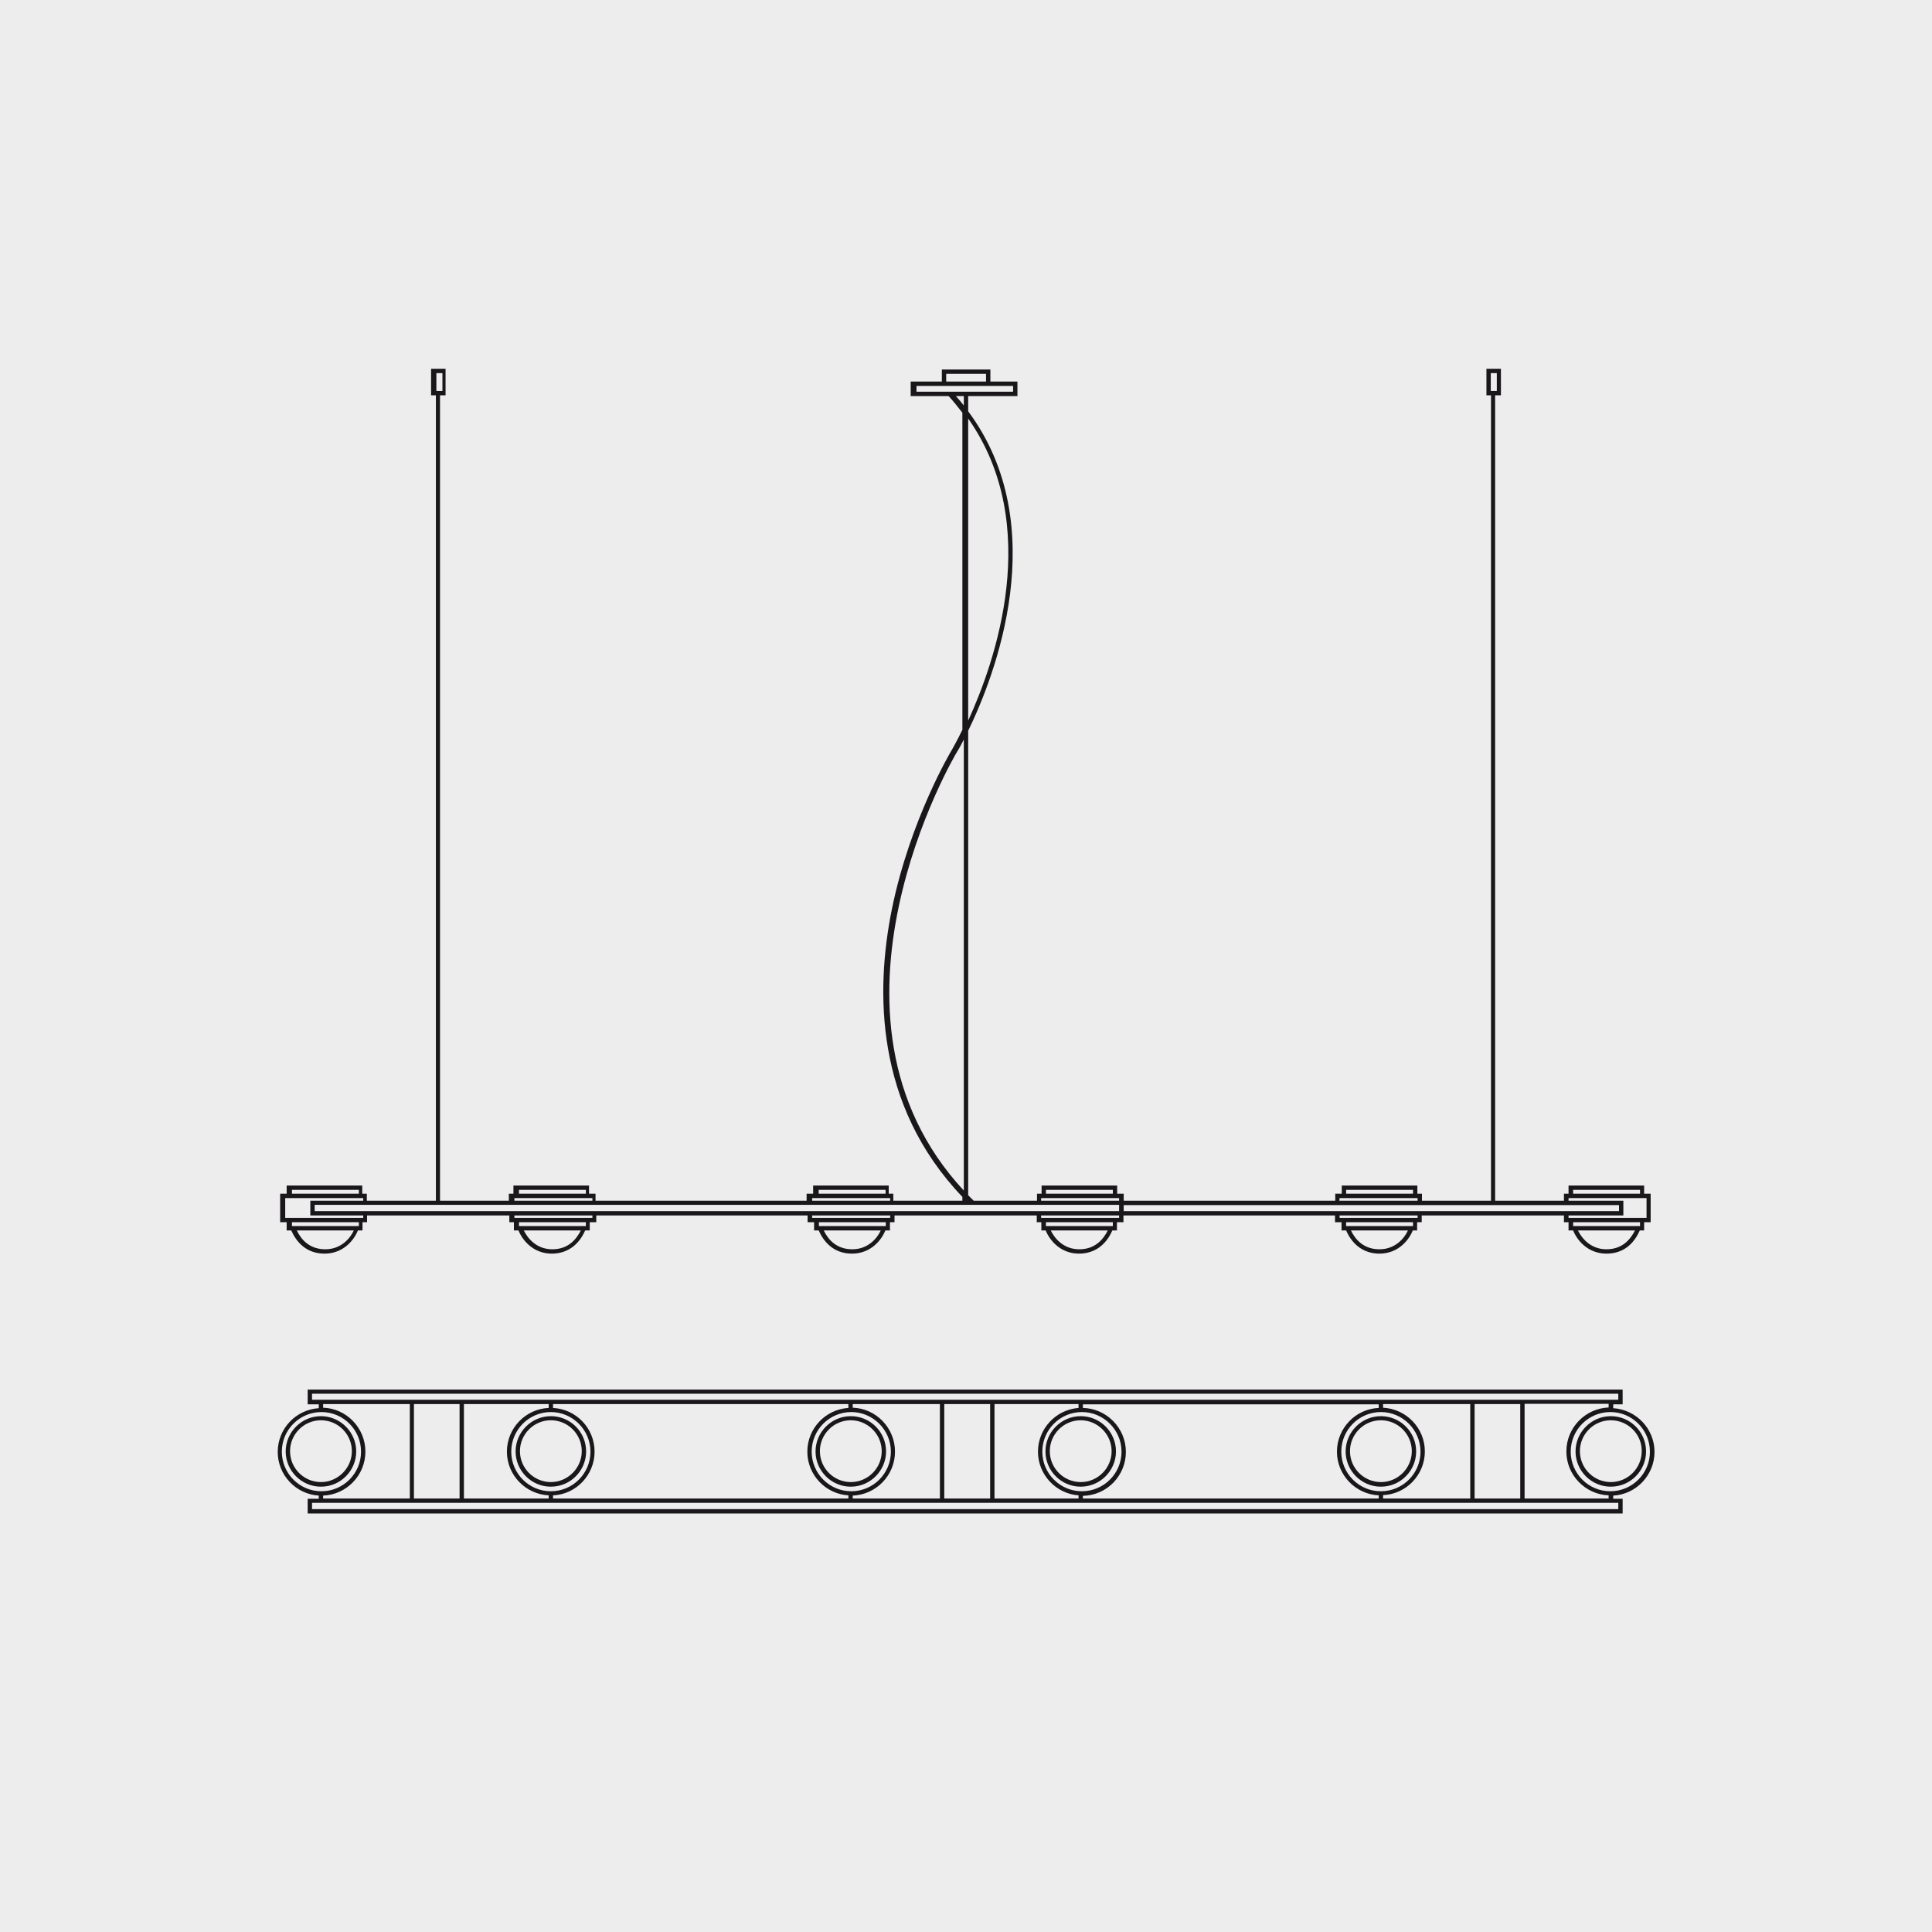 <?xml version="1.0" encoding="utf-8"?>
<!-- Generator: Adobe Illustrator 24.3.0, SVG Export Plug-In . SVG Version: 6.00 Build 0)  -->
<svg version="1.1" id="Ebene_1" xmlns="http://www.w3.org/2000/svg" xmlns:xlink="http://www.w3.org/1999/xlink" x="0px" y="0px"
	 viewBox="0 0 800 800" style="enable-background:new 0 0 800 800;" xml:space="preserve">
<style type="text/css">
	.st0{fill:#EDEDED;}
	.st1{fill:#1A171B;}
</style>
<rect class="st0" width="800" height="800"/>
<path class="st1" d="M671.9,626.7H127.4v-6.1h4.6v-1.3c-9.5-0.6-17-8.5-17-18.1c0-9.6,7.5-17.5,17-18.1v-1.6h-4.6v-6.1h544.5v6.1
	h-3.9v1.6c9.5,0.6,17.1,8.5,17.1,18.1c0,9.6-7.6,17.6-17.1,18.1v1.3h3.9V626.7z M129.2,624.9h540.9v-2.6H129.2V624.9z M631.3,620.5
	h34.8v-1.3c-9.7-0.4-17.5-8.4-17.5-18.2c0-9.8,7.8-17.8,17.5-18.2v-1.5h-34.8V620.5z M610.6,620.5h18.9v-39.1h-18.9V620.5z
	 M572.7,620.5h36.1v-39.1h-36.1v1.5c9.6,0.5,17.3,8.4,17.3,18.1c0,9.7-7.7,17.7-17.3,18.1V620.5z M448.4,620.5h122.5v-1.3
	c-9.6-0.5-17.3-8.4-17.3-18.1c0-9.7,7.7-17.7,17.3-18.1v-1.5H448.4v1.5c9.8,0.2,17.8,8.3,17.8,18.2c0,9.9-7.9,18-17.8,18.2V620.5z
	 M411.8,620.5h34.8v-1.3c-9.4-0.7-16.8-8.6-16.8-18.1c0-9.5,7.4-17.4,16.8-18.1v-1.6h-34.8V620.5z M391,620.5H410v-39.1H391V620.5z
	 M353.1,620.5h36.1v-39.1h-36.1v1.5c9.7,0.3,17.5,8.4,17.5,18.2c0,9.8-7.8,17.8-17.5,18.2V620.5z M229,620.5h122.3v-1.3
	c-9.5-0.6-17-8.5-17-18.1c0-9.6,7.5-17.5,17-18.1v-1.6H229v1.6c9.6,0.5,17.2,8.4,17.2,18.1c0,9.7-7.7,17.7-17.2,18.1V620.5z
	 M192.1,620.5h35.1v-1.3c-9.6-0.5-17.3-8.4-17.3-18.1c0-9.7,7.7-17.7,17.3-18.1v-1.6h-35.1V620.5z M171.4,620.5h18.9v-39.1h-18.9
	V620.5z M133.8,620.5h35.9v-39.1h-35.9v1.5c9.7,0.3,17.5,8.4,17.5,18.2c0,9.8-7.8,17.8-17.5,18.2V620.5z M666.8,584.7
	c-9,0-16.4,7.3-16.4,16.4c0,9,7.3,16.4,16.4,16.4c9,0,16.4-7.3,16.4-16.4C683.2,592.1,675.9,584.7,666.8,584.7z M448,584.7
	c-9,0-16.4,7.3-16.4,16.4c0,9,7.3,16.4,16.4,16.4c9,0,16.4-7.3,16.4-16.4C464.4,592.1,457,584.7,448,584.7z M352.5,584.7
	c-9,0-16.4,7.3-16.4,16.4c0,9,7.3,16.4,16.4,16.4c9,0,16.4-7.3,16.4-16.4C368.9,592.1,361.5,584.7,352.5,584.7z M228.1,584.7
	c-9,0-16.4,7.3-16.4,16.4c0,9,7.3,16.4,16.4,16.4c9,0,16.4-7.3,16.4-16.4C244.5,592.1,237.1,584.7,228.1,584.7z M133.1,584.7
	c-9,0-16.4,7.3-16.4,16.4c0,9,7.3,16.4,16.4,16.4c9,0,16.4-7.3,16.4-16.4C149.5,592.1,142.2,584.7,133.1,584.7z M571.8,584.7
	c-9,0-16.4,7.3-16.4,16.4c0,9,7.3,16.4,16.4,16.4c9,0,16.4-7.3,16.4-16.4C588.2,592.1,580.8,584.7,571.8,584.7z M129.2,579.6h540.9
	v-2.5H129.2V579.6z M667,615.6c-8.1,0-14.6-6.6-14.6-14.6s6.6-14.6,14.6-14.6c8.1,0,14.6,6.6,14.6,14.6S675.1,615.6,667,615.6z
	 M667,588.1c-7.1,0-12.8,5.8-12.8,12.8c0,7.1,5.8,12.8,12.8,12.8c7.1,0,12.8-5.8,12.8-12.8C679.9,593.9,674.1,588.1,667,588.1z
	 M571.8,615.6c-8.1,0-14.6-6.6-14.6-14.6s6.6-14.6,14.6-14.6c8.1,0,14.6,6.6,14.6,14.6S579.9,615.6,571.8,615.6z M571.8,588.1
	c-7.1,0-12.8,5.8-12.8,12.8c0,7.1,5.8,12.8,12.8,12.8c7.1,0,12.8-5.8,12.8-12.8C584.6,593.9,578.9,588.1,571.8,588.1z M447.5,615.6
	c-8.1,0-14.6-6.6-14.6-14.6s6.6-14.6,14.6-14.6c8.1,0,14.6,6.6,14.6,14.6S455.5,615.6,447.5,615.6z M447.5,588.1
	c-7.1,0-12.8,5.8-12.8,12.8c0,7.1,5.8,12.8,12.8,12.8c7.1,0,12.8-5.8,12.8-12.8C460.3,593.9,454.5,588.1,447.5,588.1z M352.3,615.6
	c-8.1,0-14.6-6.6-14.6-14.6s6.6-14.6,14.6-14.6c8.1,0,14.6,6.6,14.6,14.6S360.3,615.6,352.3,615.6z M352.3,588.1
	c-7.1,0-12.8,5.8-12.8,12.8c0,7.1,5.8,12.8,12.8,12.8c7.1,0,12.8-5.8,12.8-12.8C365.1,593.9,359.3,588.1,352.3,588.1z M228.1,615.6
	c-8.1,0-14.6-6.6-14.6-14.6s6.6-14.6,14.6-14.6c8.1,0,14.6,6.6,14.6,14.6S236.2,615.6,228.1,615.6z M228.1,588.1
	c-7.1,0-12.8,5.8-12.8,12.8c0,7.1,5.8,12.8,12.8,12.8s12.8-5.8,12.8-12.8C240.9,593.9,235.2,588.1,228.1,588.1z M132.9,615.6
	c-8.1,0-14.6-6.6-14.6-14.6s6.6-14.6,14.6-14.6s14.6,6.6,14.6,14.6S141,615.6,132.9,615.6z M132.9,588.1c-7.1,0-12.8,5.8-12.8,12.8
	c0,7.1,5.8,12.8,12.8,12.8s12.8-5.8,12.8-12.8C145.7,593.9,140,588.1,132.9,588.1z M665.2,519.1c-7.9,0-12.3-5.8-13.8-9.6h-1.9v-3.4
	h-1.9v-2.8h-58.9v2.8h-1.9v3.4H585c-1.5,3.8-5.9,9.6-13.8,9.6c-6.2,0-11.1-3.4-13.8-9.6h-1.9v-3.4h-2.7l0-2.8h-87.6l0,2.8h-2.7v3.4
	h-1.9c-2.7,6.2-7.6,9.6-13.8,9.6c-7.9,0-12.3-5.8-13.8-9.6h-1.8v-3.4h-1.9v-2.8h-58.9v2.8h-1.9v3.4h-1.9c-1.5,3.8-5.9,9.6-13.8,9.6
	c-7.8,0-11.8-5.1-13.8-9.6h-1.9v-3.4h-2.7l0-2.8h-87.5l0,2.8h-2.7v3.4h-1.9c-2.7,6.2-7.6,9.6-13.8,9.6c-7.9,0-12.3-5.8-13.8-9.6
	h-1.9v-3.4h-1.9v-2.8h-58.9v2.8h-1.9v3.4h-1.9c-1.5,3.8-5.9,9.6-13.8,9.6c-7.8,0-11.8-5.1-13.8-9.6h-1.9v-3.4h-2.7l0-11.8h2.7v-3.4
	h31.3v3.4h1.9v2.9h28.6V163.7h-2v-11h6v11h-2.3v333.5h28.5v-2.9h1.9v-3.4h31.3v3.4h2.7v2.9h87.4v-2.9h2.7v-3.4h31.3v3.4h1.9v2.9
	h28.6v-1.6c-36.3-38-36-85.5-29.2-119.1c7.6-37.3,24.7-65.8,24.9-66.1c0.1-0.2,1.8-3.1,4.3-8.2V170.9c-1.8-2.3-3.6-4.6-5.7-6.9
	h-15.7v-6H390v-5h20.1v5h11.2v6h-20.4v6.3c35.3,47.5,11,109.7,0,132.3v192.3c0.7,0.8,1.5,1.5,2.3,2.3h26.2v-2.9h1.9v-3.4h31.3v3.4
	h2.7l0,2.9h87.6l0-2.9h2.7v-3.4h31.3v3.4h1.9v2.9h28.6V163.7h-1.9v-11h6v11h-2.4v333.5h28.5v-2.9h1.9v-3.4h31.3v3.4h2.7l0,11.8h-2.7
	v3.4H679C677,514,673.1,519.1,665.2,519.1z M653.4,509.5c1.6,3.3,5.3,7.8,11.8,7.8c6.5,0,9.9-4,11.8-7.8H653.4z M559.4,509.5
	c1.8,3.8,5.3,7.8,11.8,7.8c6.5,0,10.3-4.5,11.8-7.8H559.4z M435.1,509.5c1.6,3.3,5.3,7.8,11.8,7.8c6.5,0,9.9-4,11.8-7.8H435.1z
	 M341.1,509.5c1.8,3.8,5.3,7.8,11.8,7.8c6.5,0,10.3-4.5,11.8-7.8H341.1z M216.9,509.5c1.6,3.3,5.3,7.8,11.8,7.8
	c6.5,0,9.9-4,11.8-7.8H216.9z M122.9,509.5c1.8,3.8,5.3,7.8,11.8,7.8c6.5,0,10.3-4.5,11.8-7.8H122.9z M651.4,507.7h27.7v-1.6h-27.7
	V507.7z M557.4,507.7h27.7v-1.6h-27.7V507.7z M433.1,507.7h27.7v-1.6h-27.7V507.7z M339.1,507.7h27.7v-1.6h-27.7V507.7z
	 M214.9,507.7h27.7v-1.6h-27.7V507.7z M120.9,507.7h27.7v-1.6h-27.7V507.7z M649.5,504.3h32.3l0-8.2h-32.3v1.1h22.7v6.1h-22.7V504.3
	z M554.7,504.3H587v-1h-32.3L554.7,504.3z M431.1,504.3h32.3v-1h-32.3V504.3z M336.3,504.3h32.3v-1h-32.3L336.3,504.3z M213,504.3
	h32.3v-1H213V504.3z M118.1,504.3h32.3v-1h-21.9v-6.1h21.9v-1.1h-32.3L118.1,504.3z M465.3,501.5h205.1V499H465.3L465.3,501.5z
	 M130.3,501.5h333.1l0-2.6H130.3V501.5z M554.6,497.2H587v-1.1h-32.3L554.6,497.2z M431.1,497.2h32.3v-1.1h-32.3V497.2z
	 M336.3,497.2h32.3v-1.1h-32.3V497.2z M213,497.2h32.3v-1.1H213V497.2z M651.4,494.3h27.7v-1.6h-27.7V494.3z M557.4,494.3h27.7v-1.6
	h-27.7V494.3z M433.1,494.3h27.7v-1.6h-27.7V494.3z M339,494.3h27.7v-1.6H339V494.3z M214.9,494.3h27.7v-1.6h-27.7V494.3z
	 M120.9,494.3h27.7v-1.6h-27.7V494.3z M399.1,306.2c-1.6,3.2-2.7,5-2.8,5.1c-0.7,1.1-64.6,109.1,2.8,181.7V306.2z M400.9,173.3
	v125.1C412,274.1,432,217.6,400.9,173.3z M395.8,164c1.2,1.3,2.3,2.6,3.3,3.9V164H395.8z M379.5,162.2h40v-2.4h-40V162.2z
	 M617.3,161.9h2.5v-7.4h-2.5V161.9z M180.7,161.9h2.5v-7.4h-2.5V161.9z M391.8,158h16.5v-3.2h-16.5V158z"/>
</svg>

